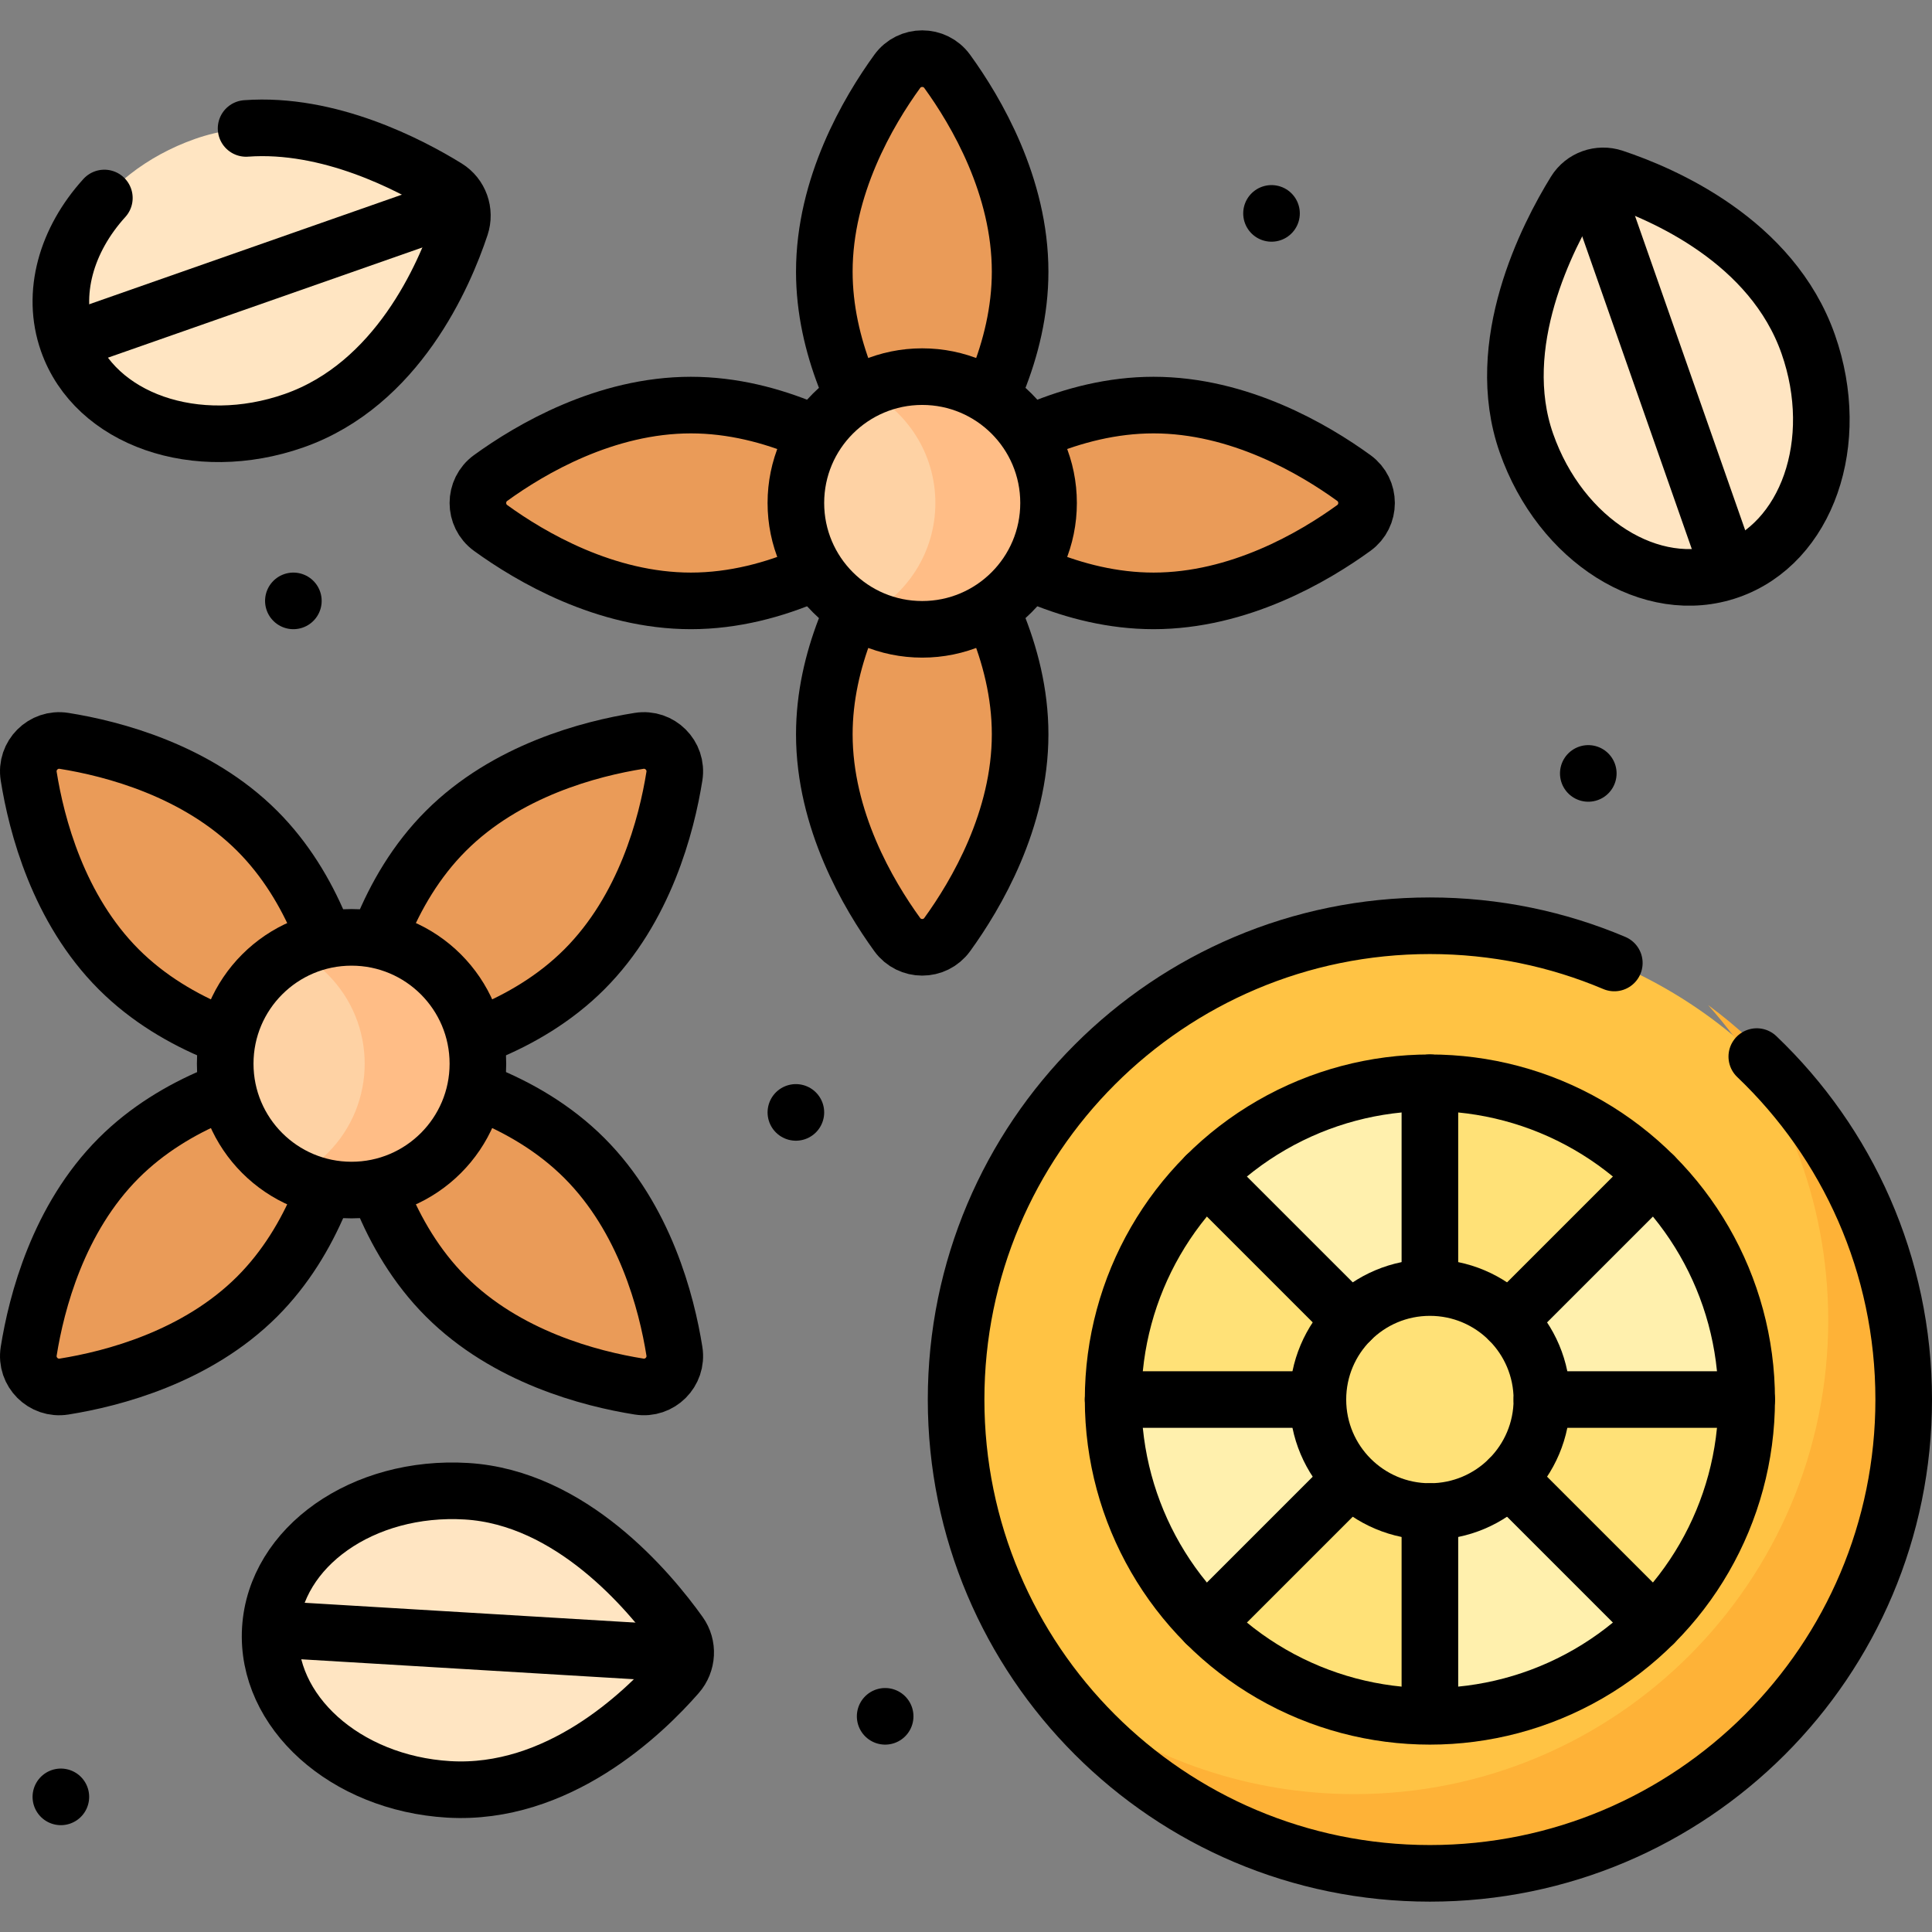 <?xml version="1.0" encoding="UTF-8"?>
<svg xmlns="http://www.w3.org/2000/svg" xmlns:xlink="http://www.w3.org/1999/xlink" version="1.1" id="Capa_1" x="0px" y="0px" viewBox="0 0 512 512" style="enable-background:new 0 0 512 512;" xml:space="preserve" width="512" height="512">
<rect x="0" y="0" width="512" height="512" fill="#808080" stroke="none"/>
<g>
	<g>
		<circle style="fill:#FFC344;" cx="378.938" cy="370.894" r="125.562"></circle>
		<path style="fill:#FEB237;" d="M452.665,266.353c19.797,22.195,31.834,51.46,31.834,83.542&#10;&#9;&#9;&#9;c0,69.346-56.216,125.562-125.562,125.562c-27.814,0-53.511-9.05-74.32-24.357c22.996,25.781,56.463,42.021,93.727,42.021&#10;&#9;&#9;&#9;c69.346,0,125.562-56.216,125.562-125.562C503.907,326.026,483.738,289.21,452.665,266.353z"></path>
		<path style="fill:#FFF0AD;" d="M378.938,370.894h83.949c0-23.182-9.396-44.169-24.588-59.361L378.938,370.894L378.938,370.894z"></path>
		<path style="fill:#FFF0AD;" d="M378.938,286.946c-23.182,0-44.169,9.396-59.361,24.588l59.361,59.361V286.946z"></path>
		<path style="fill:#FFE177;" d="M438.299,311.534c-15.192-15.192-36.179-24.588-59.361-24.588v83.949L438.299,311.534z"></path>
		<polygon style="fill:#FFF0AD;" points="378.938,370.894 378.938,370.894 378.938,370.894 &#9;&#9;"></polygon>
		<polygon style="fill:#FFF0AD;" points="378.938,370.894 378.938,370.894 378.938,370.894 &#9;&#9;"></polygon>
		<path style="fill:#FFF0AD;" d="M378.938,370.894v83.949c23.182,0,44.169-9.396,59.361-24.588L378.938,370.894L378.938,370.894z"></path>
		<path style="fill:#FFE177;" d="M378.938,370.894l-59.361-59.361c-15.192,15.192-24.588,36.179-24.588,59.361H378.938&#10;&#9;&#9;&#9;L378.938,370.894z"></path>
		<path style="fill:#FFE177;" d="M378.938,370.894l59.361,59.361c15.192-15.192,24.588-36.179,24.588-59.361H378.938z"></path>
		<path style="fill:#FFF0AD;" d="M294.989,370.894c0,23.182,9.396,44.169,24.588,59.361l59.361-59.361H294.989z"></path>
		<path style="fill:#FFE177;" d="M378.938,370.894l-59.361,59.361c15.192,15.192,36.179,24.588,59.361,24.588V370.894&#10;&#9;&#9;&#9;L378.938,370.894z"></path>
		<path style="fill:#EA9B58;" d="M270.343,71.994c0,33.856-25.945,61.301-25.945,61.301s-25.945-27.445-25.945-61.301&#10;&#9;&#9;&#9;c0-22.675,11.638-42.474,19.325-53.078c3.259-4.496,9.981-4.496,13.24,0C258.705,29.521,270.343,49.32,270.343,71.994z"></path>
		<path style="fill:#EA9B58;" d="M305.699,159.241c-33.856,0-61.301-25.945-61.301-25.945s27.445-25.945,61.301-25.945&#10;&#9;&#9;&#9;c22.675,0,42.474,11.638,53.078,19.325c4.496,3.259,4.496,9.981,0,13.24C348.173,147.603,328.374,159.241,305.699,159.241z"></path>
		<path style="fill:#EA9B58;" d="M218.453,194.596c0-33.856,25.945-61.301,25.945-61.301s25.945,27.445,25.945,61.301&#10;&#9;&#9;&#9;c0,22.675-11.638,42.474-19.325,53.078c-3.259,4.496-9.981,4.496-13.24,0C230.091,237.07,218.453,217.271,218.453,194.596z"></path>
		<path style="fill:#EA9B58;" d="M183.097,107.35c33.856,0,61.301,25.945,61.301,25.945s-27.445,25.945-61.301,25.945&#10;&#9;&#9;&#9;c-22.675,0-42.474-11.638-53.078-19.325c-4.496-3.259-4.496-9.981,0-13.24C140.623,118.988,160.423,107.35,183.097,107.35z"></path>
		<circle style="fill:#FED2A4;" cx="244.398" cy="133.295" r="33.483"></circle>
		<path style="fill:#EA9B58;" d="M68.164,220.202c23.939,23.939,25,61.692,25,61.692s-37.753-1.061-61.692-25&#10;&#9;&#9;&#9;C15.438,240.86,9.667,218.631,7.604,205.697c-0.875-5.484,3.878-10.237,9.362-9.362C29.901,198.397,52.13,204.168,68.164,220.202z&#10;&#9;&#9;&#9;"></path>
		<path style="fill:#EA9B58;" d="M154.856,256.894c-23.939,23.939-61.692,25-61.692,25s1.061-37.753,25-61.692&#10;&#9;&#9;&#9;c16.033-16.033,38.263-21.804,51.197-23.867c5.484-0.875,10.237,3.878,9.362,9.362C176.661,218.631,170.89,240.86,154.856,256.894&#10;&#9;&#9;&#9;z"></path>
		<path style="fill:#EA9B58;" d="M118.164,343.586c-23.939-23.939-25-61.692-25-61.692s37.753,1.061,61.692,25&#10;&#9;&#9;&#9;c16.033,16.033,21.804,38.263,23.867,51.197c0.875,5.484-3.878,10.237-9.362,9.362&#10;&#9;&#9;&#9;C156.427,365.391,134.198,359.62,118.164,343.586z"></path>
		<path style="fill:#EA9B58;" d="M31.472,306.894c23.939-23.939,61.692-25,61.692-25s-1.061,37.753-25,61.692&#10;&#9;&#9;&#9;c-16.033,16.033-38.263,21.804-51.197,23.867c-5.484,0.875-10.237-3.878-9.362-9.362C9.667,345.157,15.438,322.928,31.472,306.894&#10;&#9;&#9;&#9;z"></path>
		<circle style="fill:#FED2A4;" cx="93.164" cy="281.894" r="33.483"></circle>
		<path style="fill:#FFBD86;" d="M244.398,99.812c-5.395,0-10.487,1.284-15,3.55c10.958,5.502,18.483,16.836,18.483,29.933&#10;&#9;&#9;&#9;s-7.525,24.431-18.483,29.933c4.513,2.266,9.605,3.549,15,3.549c18.492,0,33.483-14.991,33.483-33.482&#10;&#9;&#9;&#9;S262.89,99.812,244.398,99.812z"></path>
		<path style="fill:#FFBD86;" d="M116.84,258.218c-10.466-10.466-26.132-12.546-38.676-6.258c3.128,1.568,6.066,3.648,8.676,6.258&#10;&#9;&#9;&#9;c13.076,13.076,13.076,34.276,0,47.352c-2.61,2.61-5.547,4.69-8.676,6.258c12.543,6.287,28.21,4.207,38.676-6.258&#10;&#9;&#9;&#9;C129.915,292.494,129.915,271.294,116.84,258.218z"></path>
		<circle style="fill:#FFE177;" cx="378.938" cy="370.894" r="29.68"></circle>
		<path style="fill:#FFE5C2;" d="M479.206,91.228c9.077,25.897-0.285,52.752-20.912,59.982c-20.627,7.23-44.707-7.903-53.784-33.8&#10;&#9;&#9;&#9;c-9.179-26.186,5.584-54.825,12.893-66.658c2.141-3.466,6.392-4.973,10.258-3.689C440.722,51.404,469.608,63.848,479.206,91.228z"></path>
		<path style="fill:#FFE5C2;" d="M77.918,111.493c-25.897,9.077-52.752-0.285-59.982-20.912s7.903-44.707,33.8-53.784&#10;&#9;&#9;&#9;c26.186-9.179,54.825,5.584,66.658,12.893c3.466,2.141,4.973,6.392,3.689,10.258C117.742,73.009,105.298,101.896,77.918,111.493z"></path>
		<path style="fill:#FFE5C2;" d="M118.868,474.201c-27.393-1.641-48.539-20.659-47.232-42.477&#10;&#9;&#9;&#9;c1.307-21.818,24.574-38.174,51.967-36.533c27.699,1.66,48.402,26.347,56.489,37.663c2.369,3.315,2.115,7.818-0.564,10.886&#10;&#9;&#9;&#9;C170.474,454.108,147.829,475.936,118.868,474.201z"></path>
	</g>
	<g>
		<path style="fill:none;stroke:#000000;stroke-width:15;stroke-linecap:round;stroke-linejoin:round;stroke-miterlimit:10;" d="&#10;&#9;&#9;&#9;M465.568,280.004c23.986,22.868,38.932,55.134,38.932,90.89c0,69.346-56.216,125.562-125.562,125.562&#10;&#9;&#9;&#9;S253.376,440.24,253.376,370.894s56.216-125.562,125.562-125.562c17.336,0,33.852,3.514,48.874,9.867"></path>
		
			<circle style="fill:none;stroke:#000000;stroke-width:15;stroke-linecap:round;stroke-linejoin:round;stroke-miterlimit:10;" cx="378.938" cy="370.894" r="83.949"></circle>
		
			<line style="fill:none;stroke:#000000;stroke-width:15;stroke-linecap:round;stroke-linejoin:round;stroke-miterlimit:10;" x1="294.989" y1="370.894" x2="346.735" y2="370.894"></line>
		
			<line style="fill:none;stroke:#000000;stroke-width:15;stroke-linecap:round;stroke-linejoin:round;stroke-miterlimit:10;" x1="378.938" y1="286.946" x2="378.938" y2="338.665"></line>
		
			<line style="fill:none;stroke:#000000;stroke-width:15;stroke-linecap:round;stroke-linejoin:round;stroke-miterlimit:10;" x1="319.577" y1="430.255" x2="357.45" y2="392.382"></line>
		
			<line style="fill:none;stroke:#000000;stroke-width:15;stroke-linecap:round;stroke-linejoin:round;stroke-miterlimit:10;" x1="319.577" y1="311.534" x2="357.951" y2="349.907"></line>
		<path style="fill:none;stroke:#000000;stroke-width:15;stroke-linecap:round;stroke-linejoin:round;stroke-miterlimit:10;" d="&#10;&#9;&#9;&#9;M223.922,99.814c-3.198-8.349-5.469-17.804-5.469-27.82c0-22.675,11.638-42.474,19.325-53.078c3.259-4.496,9.981-4.496,13.24,0&#10;&#9;&#9;&#9;c7.687,10.604,19.325,30.404,19.325,53.078c0,10.527-2.508,20.433-5.965,29.088"></path>
		<path style="fill:none;stroke:#000000;stroke-width:15;stroke-linecap:round;stroke-linejoin:round;stroke-miterlimit:10;" d="&#10;&#9;&#9;&#9;M275.423,113.798c8.931-3.704,19.264-6.448,30.276-6.448c22.675,0,42.474,11.638,53.078,19.325c4.496,3.259,4.496,9.981,0,13.24&#10;&#9;&#9;&#9;c-10.604,7.687-30.404,19.325-53.078,19.325c-10.785,0-20.92-2.633-29.724-6.221"></path>
		<path style="fill:none;stroke:#000000;stroke-width:15;stroke-linecap:round;stroke-linejoin:round;stroke-miterlimit:10;" d="&#10;&#9;&#9;&#9;M263.974,164.512c3.664,8.887,6.369,19.151,6.369,30.084c0,22.675-11.638,42.474-19.325,53.078c-3.259,4.496-9.981,4.496-13.24,0&#10;&#9;&#9;&#9;c-7.687-10.604-19.325-30.404-19.325-53.078c0-10.016,2.271-19.472,5.469-27.821"></path>
		<path style="fill:none;stroke:#000000;stroke-width:15;stroke-linecap:round;stroke-linejoin:round;stroke-miterlimit:10;" d="&#10;&#9;&#9;&#9;M214.444,152.341c-9.172,3.93-19.893,6.9-31.347,6.9c-22.675,0-42.474-11.638-53.078-19.325c-4.496-3.259-4.496-9.981,0-13.24&#10;&#9;&#9;&#9;c10.604-7.687,30.404-19.325,53.078-19.325c11.046,0,21.409,2.762,30.359,6.483"></path>
		
			<circle style="fill:none;stroke:#000000;stroke-width:15;stroke-linecap:round;stroke-linejoin:round;stroke-miterlimit:10;" cx="244.398" cy="133.295" r="33.483"></circle>
		<path style="fill:none;stroke:#000000;stroke-width:15;stroke-linecap:round;stroke-linejoin:round;stroke-miterlimit:10;" d="&#10;&#9;&#9;&#9;M57.536,273.782c-8.964-3.698-18.25-9.074-26.065-16.889C15.438,240.86,9.667,218.631,7.604,205.697&#10;&#9;&#9;&#9;c-0.875-5.484,3.878-10.237,9.362-9.362c12.934,2.063,35.164,7.834,51.197,23.867c7.543,7.543,12.814,16.457,16.497,25.13"></path>
		<path style="fill:none;stroke:#000000;stroke-width:15;stroke-linecap:round;stroke-linejoin:round;stroke-miterlimit:10;" d="&#10;&#9;&#9;&#9;M101.143,246.589c3.701-9.064,9.113-18.479,17.021-26.387c16.033-16.033,38.263-21.804,51.197-23.867&#10;&#9;&#9;&#9;c5.484-0.875,10.237,3.878,9.362,9.362c-2.063,12.934-7.834,35.164-23.867,51.197c-7.816,7.816-17.104,13.193-26.07,16.891"></path>
		<path style="fill:none;stroke:#000000;stroke-width:15;stroke-linecap:round;stroke-linejoin:round;stroke-miterlimit:10;" d="&#10;&#9;&#9;&#9;M128.057,289.706c9.19,3.705,18.771,9.16,26.799,17.188c16.033,16.033,21.804,38.263,23.867,51.197&#10;&#9;&#9;&#9;c0.875,5.484-3.878,10.237-9.362,9.362c-12.934-2.063-35.164-7.834-51.197-23.867c-7.912-7.912-13.325-17.333-17.027-26.401"></path>
		<path style="fill:none;stroke:#000000;stroke-width:15;stroke-linecap:round;stroke-linejoin:round;stroke-miterlimit:10;" d="&#10;&#9;&#9;&#9;M84.663,318.452c-3.683,8.674-8.955,17.59-16.499,25.135c-16.033,16.033-38.263,21.804-51.197,23.867&#10;&#9;&#9;&#9;c-5.484,0.875-10.237-3.878-9.362-9.362c2.063-12.934,7.834-35.164,23.867-51.197c7.542-7.542,16.455-12.813,25.126-16.496"></path>
		
			<circle style="fill:none;stroke:#000000;stroke-width:15;stroke-linecap:round;stroke-linejoin:round;stroke-miterlimit:10;" cx="93.164" cy="281.894" r="33.483"></circle>
		
			<circle style="fill:none;stroke:#000000;stroke-width:15;stroke-linecap:round;stroke-linejoin:round;stroke-miterlimit:10;" cx="378.938" cy="370.894" r="29.68"></circle>
		<path style="fill:none;stroke:#000000;stroke-width:15;stroke-linecap:round;stroke-linejoin:round;stroke-miterlimit:10;" d="&#10;&#9;&#9;&#9;M479.206,91.228c9.077,25.897-0.285,52.752-20.912,59.982c-20.627,7.23-44.707-7.903-53.784-33.8&#10;&#9;&#9;&#9;c-9.179-26.186,5.584-54.825,12.893-66.658c2.141-3.466,6.392-4.973,10.258-3.689C440.722,51.404,469.608,63.848,479.206,91.228z"></path>
		
			<line style="fill:none;stroke:#000000;stroke-width:15;stroke-linecap:round;stroke-linejoin:round;stroke-miterlimit:10;" x1="422.6" y1="49.38" x2="457.111" y2="147.836"></line>
		<path style="fill:none;stroke:#000000;stroke-width:15;stroke-linecap:round;stroke-linejoin:round;stroke-miterlimit:10;" d="&#10;&#9;&#9;&#9;M65.215,34.036c21.963-1.613,43.359,9.587,53.179,15.653c3.466,2.141,4.973,6.392,3.689,10.258&#10;&#9;&#9;&#9;c-4.34,13.062-16.784,41.948-44.165,51.545c-25.897,9.077-52.752-0.285-59.982-20.912c-4.504-12.85-0.329-27.041,9.721-38.109"></path>
		
			<line style="fill:none;stroke:#000000;stroke-width:15;stroke-linecap:round;stroke-linejoin:round;stroke-miterlimit:10;" x1="119.766" y1="54.888" x2="21.31" y2="89.398"></line>
		<path style="fill:none;stroke:#000000;stroke-width:15;stroke-linecap:round;stroke-linejoin:round;stroke-miterlimit:10;" d="&#10;&#9;&#9;&#9;M118.868,474.201c-27.393-1.641-48.539-20.659-47.232-42.477c1.307-21.818,24.574-38.174,51.967-36.533&#10;&#9;&#9;&#9;c27.699,1.66,48.402,26.347,56.489,37.663c2.369,3.315,2.115,7.818-0.564,10.886C170.474,454.108,147.829,475.936,118.868,474.201&#10;&#9;&#9;&#9;z"></path>
		
			<line style="fill:none;stroke:#000000;stroke-width:15;stroke-linecap:round;stroke-linejoin:round;stroke-miterlimit:10;" x1="179.347" y1="438.178" x2="75.205" y2="431.937"></line>
		
			<line style="fill:none;stroke:#000000;stroke-width:15;stroke-linecap:round;stroke-linejoin:round;stroke-miterlimit:10;" x1="420.913" y1="204.965" x2="420.913" y2="204.965"></line>
		
			<line style="fill:none;stroke:#000000;stroke-width:15;stroke-linecap:round;stroke-linejoin:round;stroke-miterlimit:10;" x1="336.964" y1="56.552" x2="336.964" y2="56.552"></line>
		
			<line style="fill:none;stroke:#000000;stroke-width:15;stroke-linecap:round;stroke-linejoin:round;stroke-miterlimit:10;" x1="77.746" y1="159.241" x2="77.746" y2="159.241"></line>
		
			<line style="fill:none;stroke:#000000;stroke-width:15;stroke-linecap:round;stroke-linejoin:round;stroke-miterlimit:10;" x1="234.575" y1="454.843" x2="234.575" y2="454.843"></line>
		
			<line style="fill:none;stroke:#000000;stroke-width:15;stroke-linecap:round;stroke-linejoin:round;stroke-miterlimit:10;" x1="210.916" y1="294.799" x2="210.916" y2="294.799"></line>
		
			<line style="fill:none;stroke:#000000;stroke-width:15;stroke-linecap:round;stroke-linejoin:round;stroke-miterlimit:10;" x1="16.13" y1="476.188" x2="16.13" y2="476.188"></line>
		
			<line style="fill:none;stroke:#000000;stroke-width:15;stroke-linecap:round;stroke-linejoin:round;stroke-miterlimit:10;" x1="399.925" y1="391.881" x2="438.299" y2="430.255"></line>
		
			<line style="fill:none;stroke:#000000;stroke-width:15;stroke-linecap:round;stroke-linejoin:round;stroke-miterlimit:10;" x1="399.925" y1="349.907" x2="438.299" y2="311.534"></line>
		
			<line style="fill:none;stroke:#000000;stroke-width:15;stroke-linecap:round;stroke-linejoin:round;stroke-miterlimit:10;" x1="408.618" y1="370.894" x2="462.887" y2="370.894"></line>
		
			<line style="fill:none;stroke:#000000;stroke-width:15;stroke-linecap:round;stroke-linejoin:round;stroke-miterlimit:10;" x1="378.938" y1="400.575" x2="378.938" y2="451.039"></line>
	</g>
</g>















</svg>
